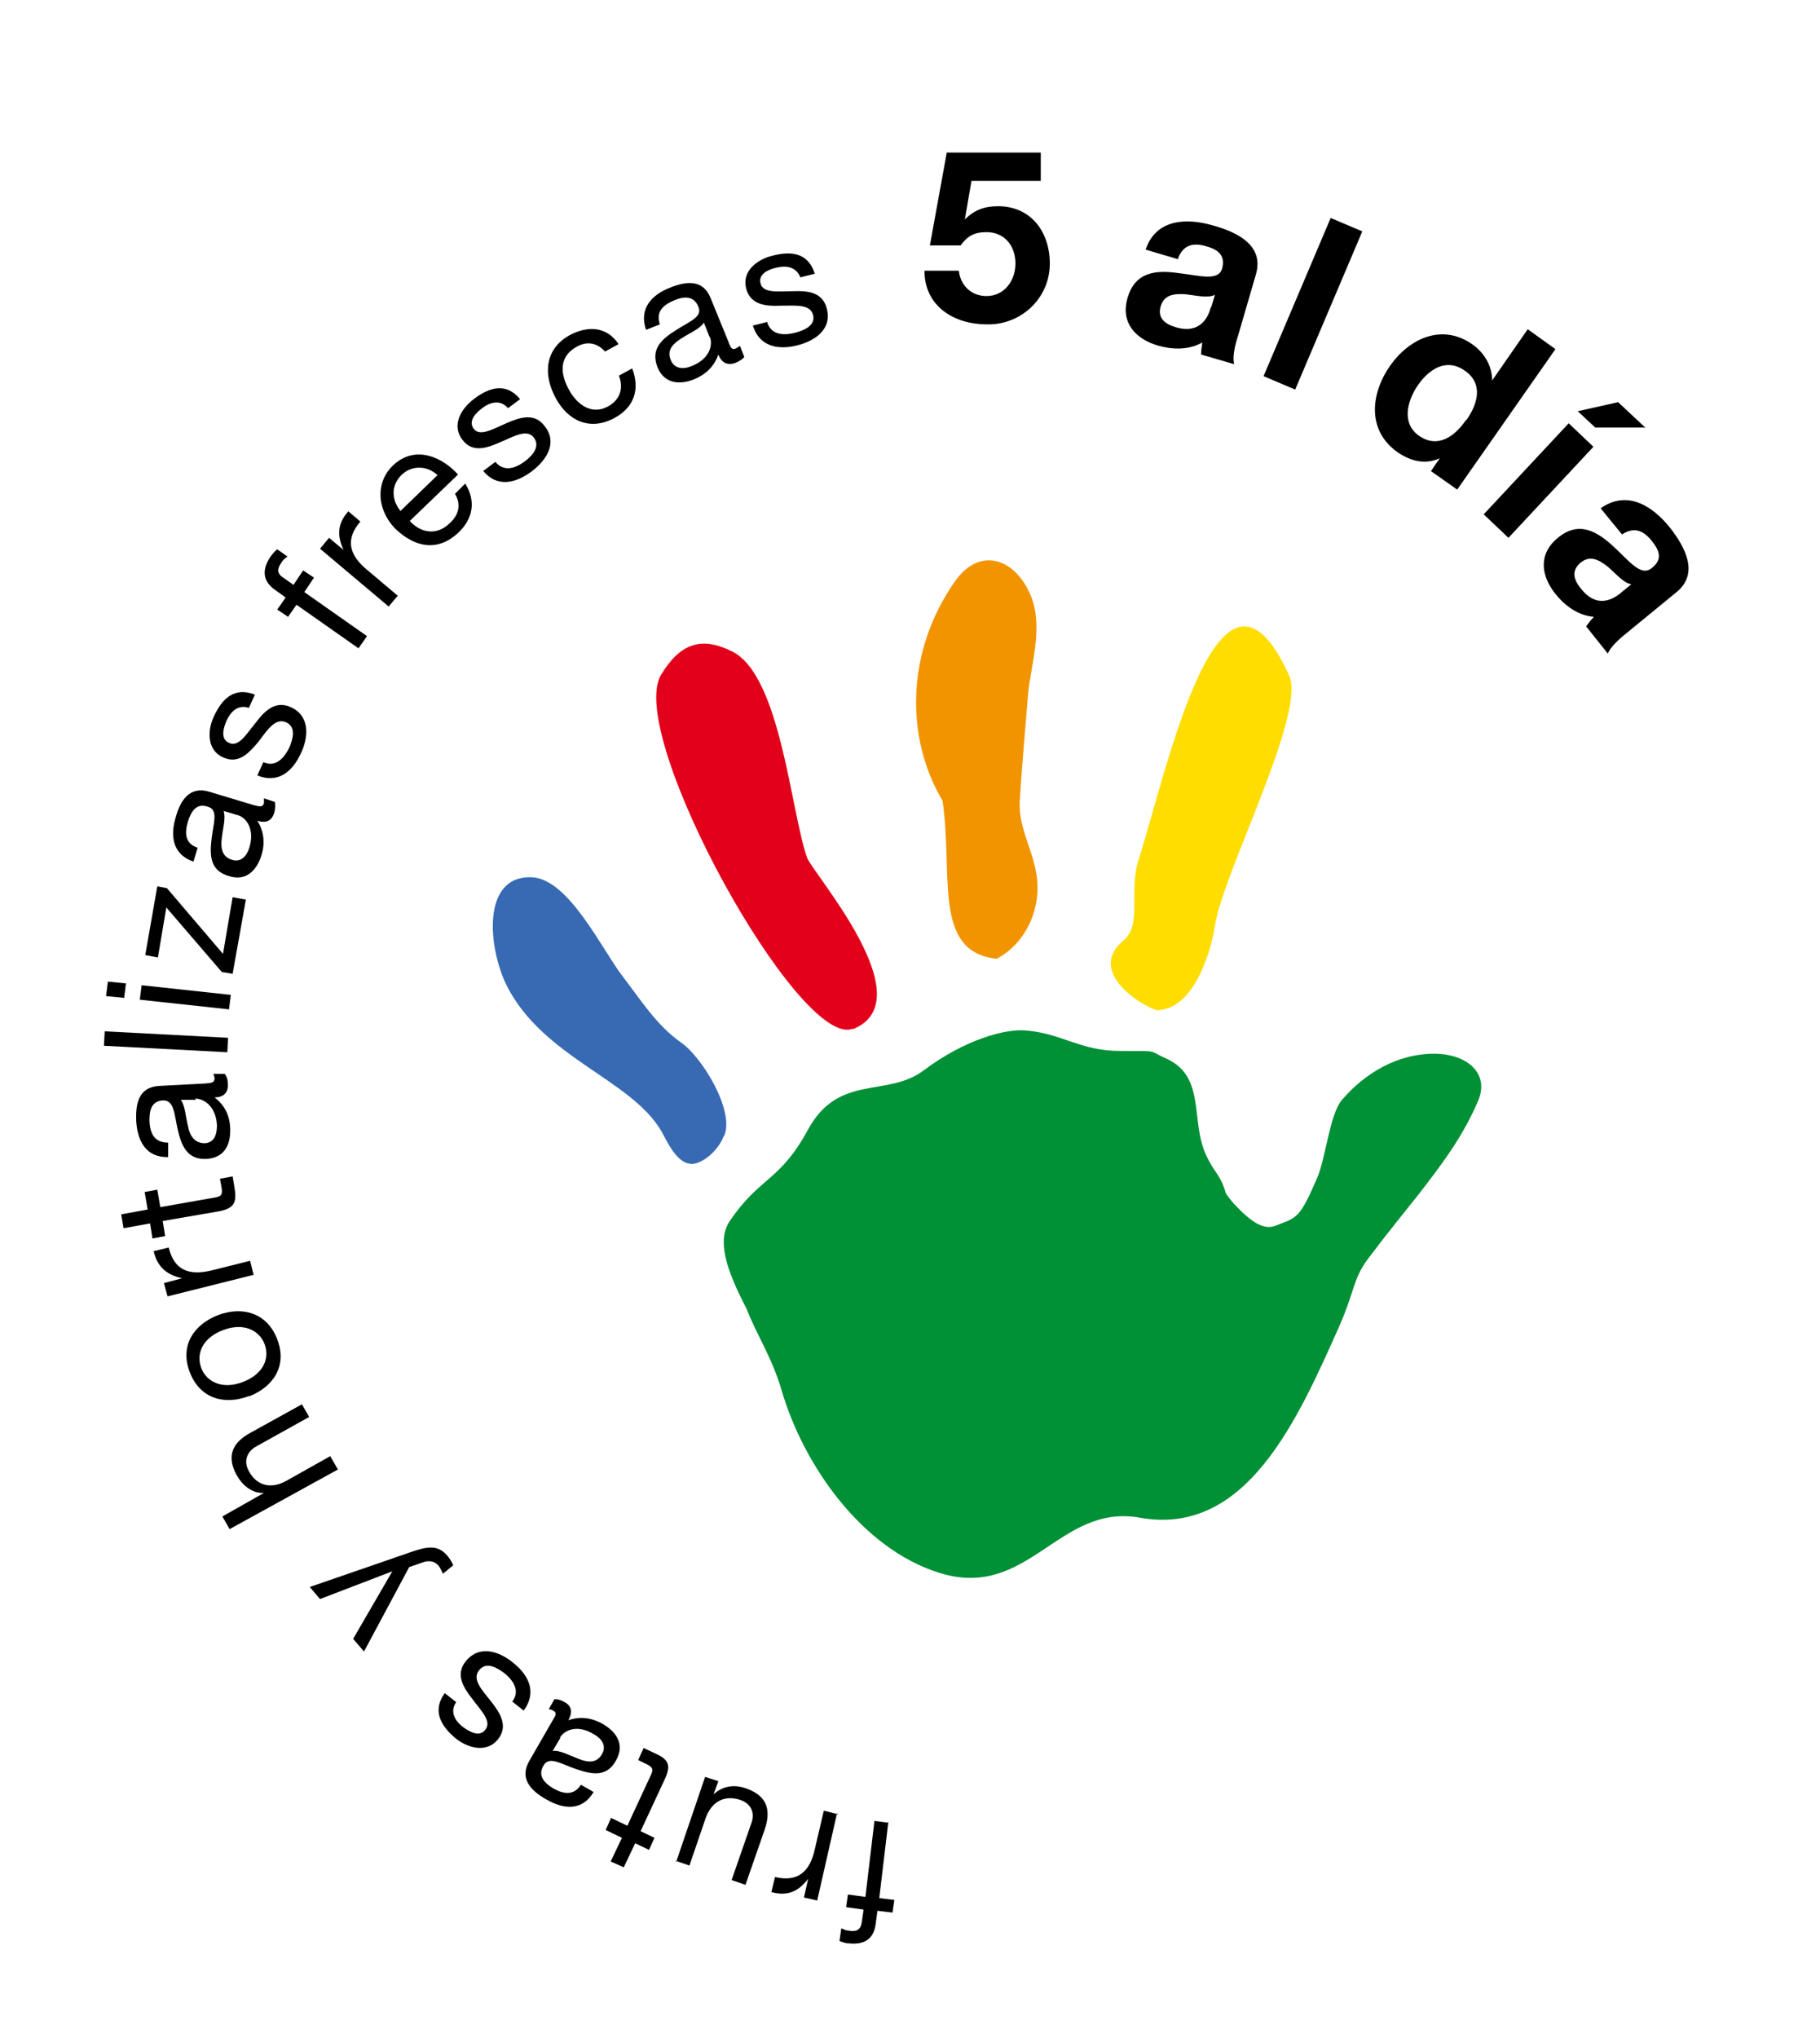 <?xml version="1.0" encoding="UTF-8"?> <svg xmlns="http://www.w3.org/2000/svg" id="Primer_plano" data-name="Primer plano" version="1.1" viewBox="0 0 302 338"><defs><style> .cls-1 { fill: #009036; } .cls-1, .cls-2, .cls-3, .cls-4, .cls-5, .cls-6, .cls-7 { stroke-width: 0px; } .cls-2, .cls-5 { fill: #000; } .cls-3 { fill: #386ab3; } .cls-4 { fill: #fd0; } .cls-5 { fill-rule: evenodd; } .cls-6 { fill: #f29400; } .cls-7 { fill: #e2001a; } </style></defs><g><path class="cls-5" d="M147.5,302.3l-2.4-.3-1.5,12.6-2.9-.4-.3,2.1,2.9.4-.3,2.1c-.2,1.3-.9,1.6-2.1,1.4-.4,0-.9-.2-1.3-.4l-.3,2.1c.4.2,1.1.4,1.5.4,2.7.3,4.2-.8,4.5-3.2l.3-2.2,2.5.3.3-2.1-2.5-.3,1.5-12.6Z"></path><path class="cls-5" d="M139.1,300.9l-2.4-.6-1.5,6.4c-.8,3.7-2.8,5.5-6.6,4.6l-.6,2.5c2.6.7,4.4,0,6.1-2.2h0s-.7,3.1-.7,3.1l2.2.5,3.3-14.5Z"></path><path class="cls-5" d="M112.1,308.6l2.3.8,2.7-7.9c.9-2.5,2.9-3.9,5.7-3,1.8.6,2.5,2.1,1.9,3.8l-3.3,9.5,2.3.8,3.2-9.2c1-3,.6-5.5-3.1-6.8-2-.7-3.9-.4-5.4,1h0s.8-2.2.8-2.2l-2.2-.7-4.8,14.1Z"></path><path class="cls-5" d="M101.3,308.7l2.2,1,1.9-4,2.3,1.1.9-2-2.3-1.1,4-8.6c1.2-2.5.5-3.4-1.8-4.4l-1.7-.8-.9,2,1,.5c1.4.6,1.6,1,1.1,2l-3.9,8.4-2.7-1.3-.9,2,2.7,1.3-1.9,4Z"></path><path class="cls-5" d="M92.9,288.2c.7-1.2,2.8-2.3,5.6-.6,1.3.7,2.2,1.9,1.4,3.3-.9,1.6-2.4,1.4-3.9.8-1.6-.6-3.2-1.5-4.3-1.3l1.3-2.2ZM91.1,283.5c.3,0,.5.1.7.2.7.4.4.8-.2,1.8l-3.8,6.6c-1.7,3,.5,5,2.8,6.3,2.9,1.7,6,2,7.9-1.2l-2.1-1.2c-1.2,1.8-2.8,1.6-4.6.6-1.3-.8-2.7-2-1.6-3.8.9-1.6,2.8-.3,5.4.6,2.4.8,5,1.5,6.6-1.4,1.5-2.6.2-4.7-2.2-6.1-1.8-1-3.7-1.3-5.7-.6.8-1.4.5-2.4-.6-3-.7-.4-1.2-.5-1.7-.5l-.9,1.6Z"></path><path class="cls-5" d="M86.9,283.7c2.2-3,.9-5.8-1.7-7.9-2.3-1.9-5.6-3.1-7.9-.3-1.8,2.2-.4,4.4,1.1,6.3,1.4,1.9,3.3,3.7,2.1,5.1-.9,1.2-2.5.4-3.7-.5-1.3-1-2.2-2.5-1.1-4.1l-1.9-1.5c-2.1,2.9-.7,5.4,1.8,7.5,2,1.6,5.1,2.5,7,.2,1.8-2.2.4-4.4-1.1-6.3-1.6-2-3.2-3.7-2-5.2,1.2-1.5,3-.4,4.2.5,1.6,1.3,2.6,3,1.3,4.7l1.9,1.5Z"></path><path class="cls-5" d="M51.4,263.2l1.7,2,12-4.6h0s-6.5,11.2-6.5,11.2l1.8,2.1,7.5-14,2.6-.9c1-.2,1.7,0,2.3.7.3.4.5.9.7,1.3l1.7-1.4c-.2-.5-.5-1-.9-1.5-1.4-1.7-2.9-1.8-5.8-.8l-17.1,5.9Z"></path><path class="cls-5" d="M56,243.6l-1.2-2.1-7.3,4.1c-2.3,1.3-4.8,1-6.2-1.6-.9-1.6-.4-3.2,1.2-4.1l8.8-4.9-1.2-2.1-8.5,4.7c-2.8,1.5-4.2,3.7-2.3,7.1.9,1.6,2.5,3,4.5,2.9h0s-6.9,3.9-6.9,3.9l1.2,2.1,18-9.9Z"></path><path class="cls-5" d="M41.3,231.6c4.1-1.6,6.4-5.1,4.7-9.5-1.7-4.4-5.8-5.5-9.8-4-4.1,1.6-6.4,5.1-4.7,9.5,1.7,4.4,5.8,5.5,9.9,3.9ZM40.3,229.2c-3.4,1.3-6,0-6.9-2.3-.9-2.4.2-5,3.6-6.3,3.4-1.3,6,0,6.9,2.3.9,2.4-.2,5-3.6,6.3Z"></path><path class="cls-5" d="M42.1,211.5l-.6-2.4-6.4,1.6c-3.7.9-6.2,0-7.1-3.8l-2.5.6c.6,2.6,2.1,3.9,4.7,4.5h0c0,0-3,.8-3,.8l.6,2.2,14.4-3.6Z"></path><path class="cls-5" d="M20.1,201.3l.4,2.4,4.4-.8.4,2.5,2.1-.4-.4-2.5,9.3-1.6c2.7-.5,3-1.6,2.6-4l-.3-1.8-2.1.4.2,1.1c.3,1.5.1,1.8-1,2l-9.1,1.6-.5-2.9-2.1.4.5,2.9-4.4.8Z"></path><path class="cls-5" d="M32.4,182.2c1.3,0,3.4,1.1,3.6,4.4,0,1.5-.4,2.9-2,3-1.8,0-2.5-1.3-2.8-2.8-.4-1.6-.5-3.5-1.2-4.4h2.5ZM35.4,178.1c.1.3.2.5.2.7,0,.8-.5.8-1.6.9l-7.6.4c-3.5.2-3.9,3.1-3.8,5.8.2,3.3,1.6,6.1,5.3,6v-2.4c-2.3,0-3-1.5-3.1-3.6,0-1.6.2-3.3,2.3-3.4,1.8,0,1.8,2.2,2.4,4.9.6,2.5,1.5,5,4.8,4.8,3-.2,4-2.4,3.9-5.1-.1-2.1-.9-3.8-2.6-5.1,1.6,0,2.3-.9,2.2-2.2,0-.8-.2-1.3-.5-1.7h-1.9Z"></path><rect class="cls-2" x="26.2" y="162.5" width="2.4" height="20.5" transform="translate(-146.4 191.1) rotate(-87)"></rect><path class="cls-5" d="M38,167.4l.3-2.4-14.8-1.6-.3,2.4,14.8,1.6ZM17.9,162.8l-.3,2.4,3,.3.3-2.4-3-.3Z"></path><polygon class="cls-5" points="38.6 161.5 40.8 149.2 38.6 148.8 37 158.2 27.7 147.3 26.1 147 24.1 158.4 26.2 158.8 27.6 150.5 36.8 161.2 38.6 161.5"></polygon><path class="cls-5" d="M39.5,135.2c1.3.4,2.8,2.2,1.9,5.3-.4,1.4-1.4,2.6-2.9,2.1-1.7-.5-1.9-2-1.7-3.6.2-1.7.7-3.4.3-4.5l2.4.7ZM43.8,132.4c0,.3,0,.6,0,.8-.2.7-.7.6-1.8.3l-7.3-2.2c-3.3-1-4.8,1.6-5.5,4.1-1,3.2-.6,6.3,2.9,7.5l.7-2.3c-2.1-.7-2.2-2.4-1.6-4.4.5-1.5,1.3-3.1,3.3-2.4,1.8.5.9,2.7.6,5.4-.3,2.6-.3,5.2,2.9,6.1,2.8.9,4.6-.9,5.4-3.5.6-2,.4-3.9-.7-5.7,1.5.5,2.4,0,2.8-1.3.2-.7.2-1.3.1-1.8l-1.8-.6Z"></path><path class="cls-5" d="M42.7,128.6c3.4,1.4,5.8-.6,7.2-3.6,1.3-2.7,1.6-6.2-1.6-7.7-2.6-1.2-4.4.6-5.9,2.6-1.5,1.8-2.8,4.1-4.4,3.3-1.4-.6-1-2.3-.4-3.7.7-1.5,1.9-2.7,3.7-2.1l1-2.2c-3.4-1.3-5.4.6-6.8,3.6-1.1,2.3-1.2,5.6,1.5,6.8,2.6,1.2,4.3-.7,5.9-2.6,1.5-2,2.8-4,4.6-3.2,1.7.8,1.1,2.8.5,4.2-.9,1.8-2.3,3.3-4.3,2.4l-1,2.2Z"></path><path class="cls-5" d="M59.5,107.5l1.4-2-10.4-7.3,1.6-2.4-1.8-1.2-1.6,2.4-1.7-1.2c-1.1-.7-1-1.5-.3-2.5.2-.4.6-.7,1-1l-1.7-1.2c-.4.3-.8.8-1.1,1.2-1.5,2.2-1.3,4.1.7,5.5l1.8,1.3-1.4,2,1.8,1.2,1.4-2,10.4,7.3Z"></path><path class="cls-5" d="M64.4,100.7l1.6-1.9-5.1-4.3c-2.9-2.4-3.7-5-1.1-8l-2-1.7c-1.8,2-1.9,4-.8,6.4h0s-2.4-2-2.4-2l-1.5,1.8,11.4,9.6Z"></path><path class="cls-5" d="M75.5,81.9c1,1.7.7,3.4-.8,4.8-2.3,2.3-5,1.6-6.7-.3l8-7.7c-2.4-2.7-7-5.1-10.8-1.5-2.9,2.8-2.7,7.2.3,10.4,3.3,3.2,7.1,4,10.6.7,2.4-2.3,2.9-5.2,1.1-8.1l-1.7,1.7ZM66.5,84.8c-1.5-1.8-1.7-4.2.1-6,1.7-1.7,4.3-1.6,6,0l-6.1,5.9Z"></path><path class="cls-5" d="M80.1,78c2.3,2.9,5.4,2.2,8.1.2,2.4-1.8,4.4-4.7,2.2-7.5-1.7-2.3-4.1-1.5-6.4-.5-2.1.9-4.4,2.3-5.4.9-.9-1.2.2-2.5,1.4-3.4,1.3-1,3-1.5,4.3,0l2-1.5c-2.3-2.8-5.1-2-7.7,0-2.1,1.6-3.7,4.3-1.9,6.7,1.7,2.3,4.1,1.4,6.4.4,2.3-1,4.4-2.2,5.5-.7,1.1,1.5-.3,3-1.5,3.9-1.6,1.2-3.5,1.8-4.9.1l-2,1.5Z"></path><path class="cls-5" d="M102.6,57c-2-2.9-5.1-3-8.1-1.4-4.1,2.3-4.4,6.5-2.3,10.4,2.1,3.9,5.8,5.5,9.8,3.3,3.3-1.8,4.2-4.8,2.9-8.2l-2.2,1.2c.8,2.1.2,4-1.8,5.1-2.7,1.5-5.1-.3-6.4-2.6-1.5-2.6-1.9-5.6,1.2-7.3,1.8-1,3.4-.6,4.7.8l2.2-1.2Z"></path><path class="cls-5" d="M117.8,55.9c.5,1.3,0,3.6-3,4.8-1.4.6-2.9.5-3.5-1-.7-1.7.4-2.7,1.8-3.6,1.4-.9,3.1-1.6,3.7-2.6l.9,2.3ZM122.7,57.4c-.2.2-.5.3-.6.4-.7.3-.9-.2-1.3-1.3l-2.9-7.1c-1.3-3.2-4.2-2.7-6.7-1.7-3.1,1.2-5.2,3.5-4,7l2.3-.9c-.7-2.1.5-3.2,2.4-4,1.4-.6,3.2-.9,4,1.1.7,1.7-1.5,2.4-3.8,3.9-2.2,1.4-4.2,3-3,6.1,1.1,2.7,3.6,3,6.1,2,1.9-.8,3.3-2.1,4-4.1.6,1.5,1.6,1.8,2.8,1.4.7-.3,1.2-.6,1.5-1l-.7-1.8Z"></path><path class="cls-5" d="M124.9,53.9c1,3.5,4.1,4.2,7.3,3.4,2.9-.7,5.9-2.6,5-6.1-.7-2.8-3.2-3-5.7-2.9-2.3,0-4.9.4-5.3-1.3-.4-1.5,1.2-2.3,2.6-2.6,1.6-.4,3.3-.2,4,1.6l2.4-.6c-1.1-3.5-3.9-3.8-7-3-2.5.6-5.1,2.5-4.4,5.4.7,2.8,3.3,3,5.7,2.9,2.5,0,4.9-.3,5.4,1.5.5,1.8-1.5,2.6-3,3-2,.5-4,.3-4.6-1.8l-2.4.6Z"></path><path class="cls-5" d="M172.7,25.3h-15.6s-2.8,15.4-2.8,15.4h5.1c1.1-1.5,2.2-2.2,4.3-2.2,3,0,4.8,2.3,4.8,5.2s-1.9,5.4-4.8,5.4c-2.5,0-4.3-1.7-4.6-4.2h-5.7c0,5.9,4.9,8.9,10.4,8.9,5.6.1,10.4-4.3,10.4-10.1,0-5.2-3.1-9.5-8.6-9.5-2.2,0-3.9.6-5.5,2.2h0c0,0,1.1-6.4,1.1-6.4h11.5s0-4.7,0-4.7Z"></path><path class="cls-5" d="M200.9,51c-.3,1.2-1.5,4.5-5.7,3.3-1.8-.5-3.2-1.5-2.6-3.5.6-2,2.3-2.1,4.1-2,1.8.2,3.7.7,4.9.1l-.6,2ZM195.5,42.8c.8-2.1,2.4-2.6,4.5-2,1.9.5,3.4,1.4,2.8,3.7-.6,2.2-3.7,1.2-7.2.8-3.5-.5-7.2-.4-8.5,4.1-1.2,4.1,1.3,6.8,5,7.9,2.4.7,5.1.8,7.4-.5-.1.7-.2,1.4-.2,2l5.5,1.6c-.3-.9,0-2.8.6-4.6l3-10.3c1.4-4.8-3.1-7-7.1-8.1-4.4-1.3-9.5-1.1-11.2,4l5.4,1.6Z"></path><rect class="cls-2" x="203.6" y="47.6" width="28.5" height="5.7" transform="translate(86.3 231.2) rotate(-67)"></rect><path class="cls-5" d="M237.4,78.1l4.4,3.1,16.3-23.3-4.6-3.3-5.9,8.5h0s0,0,0,0c0-2.4-1.3-4.6-3.3-6-5-3.5-10.4-1-13.6,3.5-3.3,4.7-3.9,10.8,1.2,14.4,2.2,1.5,4.6,2.1,7,1h0s-1.5,2.2-1.5,2.2ZM243.3,69.6c-1.9,2.8-4.7,4.8-7.8,2.7-2.9-2-2.1-5.6-.3-8.3,1.9-2.8,4.8-4.7,7.9-2.5,3,2.1,2.2,5.4.2,8.2Z"></path><path class="cls-5" d="M273.1,71l-4.6-4.3-6.7,1.5,2.9,2.7h8.4ZM246.2,85.3l4.1,3.9,14.1-15.1-4.1-3.9-14.1,15.1Z"></path><path class="cls-5" d="M269,98.3c-1,.8-3.8,2.9-6.6-.6-1.2-1.4-1.8-3-.1-4.4,1.6-1.3,3.1-.4,4.5.7,1.4,1.2,2.6,2.7,3.9,2.9l-1.6,1.3ZM269.2,88.6c1.9-1.2,3.4-.7,4.8,1,1.3,1.6,2,3.1.1,4.6-1.8,1.5-3.7-1.1-6.3-3.5-2.6-2.4-5.7-4.5-9.3-1.5-3.3,2.7-2.8,6.3-.4,9.3,1.6,2,3.8,3.6,6.4,3.8-.5.5-.9,1-1.3,1.6l3.6,4.5c.3-.9,1.7-2.3,3.1-3.4l8.3-6.8c3.8-3.1,1.4-7.5-1.1-10.7-2.9-3.6-7.1-6.3-11.5-3.2l3.6,4.4Z"></path></g><g><path class="cls-7" d="M141.5,170.7c12-4.8-6.7-25.9-7.6-28.5-2.7-7.8-4.4-30-12.3-34.1-5.3-2.7-8.8-1.3-11.9,3.8-6,9.9,23,62.3,31.8,58.7Z"></path><path class="cls-3" d="M120.2,188.3c1.7-4.2-3.8-13.1-7.2-15.4-4.1-2.9-6.7-7.1-9.7-11-3.4-4.4-8.9-16.1-15-16.4-8.5-.4-7.3,11.8-4.2,18,6.1,12,20.7,15.5,25.7,24.2,1.1,2,2.9,6.1,5.8,5.2,1.9-.6,3.8-2.6,4.5-4.5Z"></path><path class="cls-4" d="M192.3,167.5c5.7-.3,8.6-9.3,9.3-14,1.4-8.9,15.2-35.2,12.3-41.5-11.6-25.5-20.3,16-25,30.7-1.6,5,.6,10.7-2.4,13.2-6.8,5.6,4.3,11.7,5.8,11.7Z"></path><path class="cls-6" d="M165.4,159c4.7-2.5,7.2-7.9,6.7-13.1-.5-4.8-3.1-8.3-2.9-13,.4-6.1.9-11.8,1.4-17.9.4-4.4,2.5-10.6.6-15.8-2.4-6.4-8.5-8.9-12.8-2.7-8.1,11.6-8.2,25.9-2,36.3,1.8,12.3-1.7,25,8.9,26.2Z"></path></g><path class="cls-1" d="M189.1,251.7c-13.5-2.4-18.5,13.9-33.4,9.1-12.6-4-22.3-17.6-26-30.2-1.6-5.5-4.2-9.3-5.8-13.5-3.6-6.9-4.9-11.5-2.8-14.6,5-7.4,8.3-6.5,13-15.2,5.1-9.3,13.1-5.2,19.2-9.8,6.8-5.1,13.5-6.9,16.9-6.6,6.1.5,9,3.4,15.7,3.4s4.5-.1,7.7,1.3c6.5,3,3.9,10.2,6.5,15.9,1.4,3.1,2.4,3.2,3.3,6.4.4.6.8,1.1,1.3,1.7,3,3.2,5,4.4,6.9,3.7,3.6-1.4,4-1.1,6.9-7.8,1.5-3.4,2.1-10.5,4.1-13,4.1-4.8,9-7.1,13.2-7.6,6.6-.9,11.6,2.5,9.5,7.6-2.4,5.6-5.4,9.8-10,15.7-2.3,2.9-5,6.2-8.1,10.3-2.7,3.5-2.3,5.3-4.9,11.3-7,15.7-15.5,35.1-33.2,31.9Z"></path></svg> 
